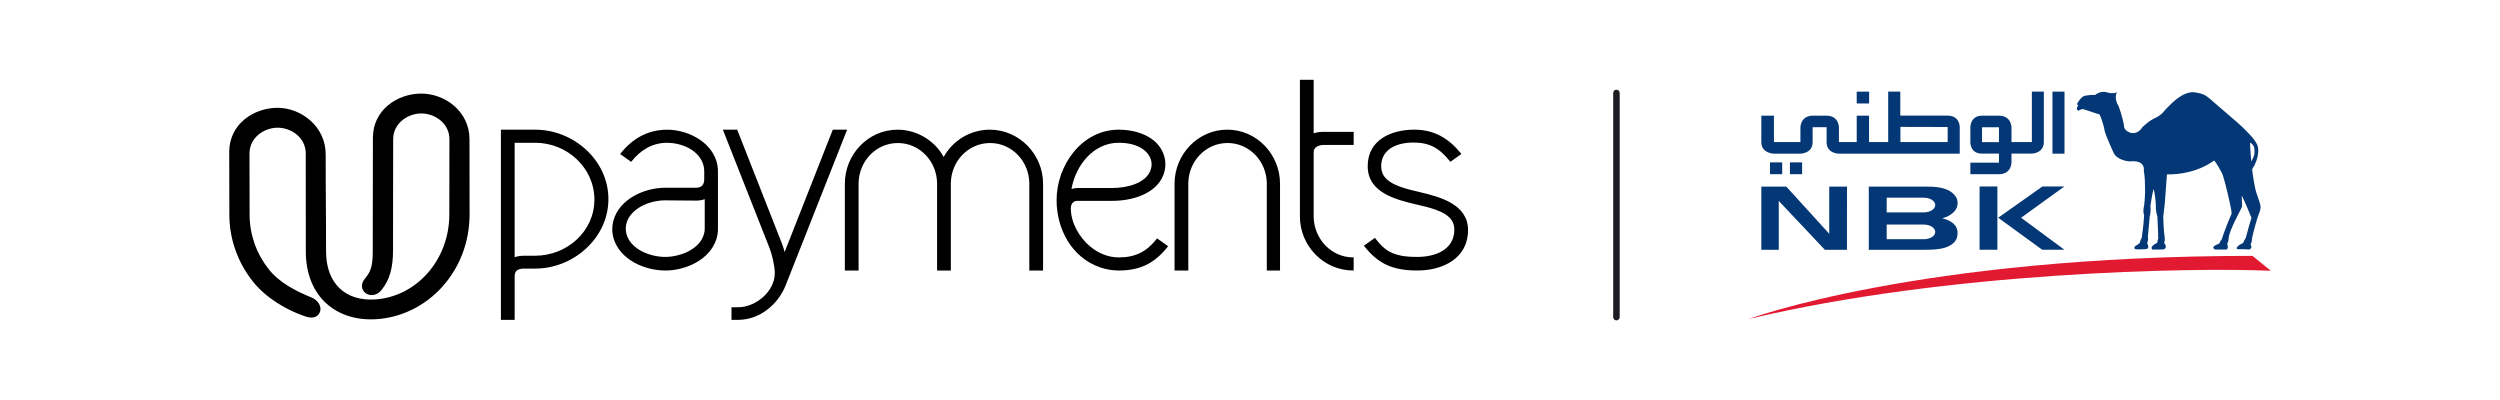 <svg xmlns="http://www.w3.org/2000/svg" id="Layer_1" viewBox="0 0 1920 306.97"><defs><style>      .st0 {        fill: #1b1d21;      }      .st1 {        fill-rule: evenodd;      }      .st2 {        fill: #e11931;      }      .st3 {        fill: #043776;      }    </style></defs><g><path class="st1" d="M822.9,145.11c1.61-.49,3.58-.75,5.19-.75h26.61c10,0,25.72-3.22,29.16-14.33.39-1.26.58-2.55.58-3.87,0-4.52-2.56-8.46-6.06-11.14-5.33-4.09-12.62-5.38-19.18-5.38-19.53,0-33.15,17.47-36.3,35.46M541.24,152.94c-2.13.8-4.39,1.14-6.66,1.12l-23.68-.19c-11.45-.09-27.08,5.89-29.94,18.29-.26,1.13-.39,2.28-.39,3.43,0,1.41.19,2.82.57,4.18,3.33,12,18.52,17.54,29.76,17.54s26.53-5.67,29.79-17.67c.36-1.32.54-2.68.54-4.05v-22.66ZM395.25,109.65v87.87c2.49-.88,5.21-1.13,7.83-1.13h8.02c24.07,0,45.4-18.46,45.4-43.09s-21.15-43.65-45.4-43.65h-15.85ZM1088.73,207.75c-18.31,0-29.82-4.49-41-18.73l-.25-.32,8.46-6.02.23.29c2.29,2.92,4.72,5.83,7.65,8.13,7,5.48,16.15,6.21,24.72,6.21,13.47,0,28.38-5.29,28.38-20.98,0-2.51-.57-4.87-1.92-7.01-4.78-7.56-19.19-10.39-27.33-12.31-15.97-3.77-37.28-9.16-37.28-29.36s17.94-28.07,35.8-28.07c15.25,0,26.36,6.58,35.91,18.35l.26.32-8.46,6.02-.23-.28c-8.07-10.06-15.41-14.53-28.27-14.53-11.69,0-24.66,4.56-24.66,18.19,0,2.65.6,5.13,2.04,7.37,4.91,7.66,19.31,10.54,27.6,12.51,15.65,3.71,37.08,9.36,37.08,29.17,0,21.66-19.34,31.04-38.74,31.04ZM1008.89,102.39c2.49-.88,5.21-1.13,7.83-1.13h22.89v10.06h-22.89c-3.49,0-7.83,1.36-7.83,5.56v49.6c.19,16.68,13.36,31.2,30.33,31.2h.39v10.06h-.39c-22.69,0-40.89-18.91-40.89-41.45V61.31h10.56v41.08ZM983.06,207.75h-10.16v-66.72c0-16.79-13.09-31.2-30.14-31.2s-30.14,14.41-30.14,31.2v66.72h-10.56v-66.72c0-22.39,17.88-41.45,40.5-41.45s40.5,19.06,40.5,41.45v66.72ZM859.2,207.75c-4.97,0-9.89-.85-14.58-2.5-21.69-7.64-33.16-29.43-33.16-51.58,0-26.71,19.36-54.08,47.74-54.08,13.37,0,29.37,5.01,34.42,18.77.92,2.51,1.38,5.14,1.38,7.81,0,2.86-.52,5.67-1.57,8.33-5.84,14.79-24.58,19.74-38.93,19.74h-26.81c-3.53,0-5.29,2.33-5.29,5.75,0,11.02,6.44,22.24,14.74,29.2,6.22,5.22,13.85,8.5,22.05,8.5,12.65,0,21.4-4.3,29.24-14.34l.23-.29,8.46,6.02-.25.32c-10.05,12.73-21.11,18.35-37.67,18.35ZM724.77,120.53c7.07-12.87,20.73-20.94,35.42-20.94,22.62,0,40.89,19.01,40.89,41.45v66.72h-10.56v-66.72c0-16.79-13.09-31.2-30.14-31.2s-30.14,14.41-30.14,31.2v66.72h-10.56v-66.72c0-16.79-13.09-31.2-30.14-31.2s-30.14,14.41-30.14,31.2v66.72h-10.56v-66.72c0-22.39,17.88-41.45,40.5-41.45,14.6,0,28.38,8.16,35.42,20.94ZM602.59,193.58l37-94h11.01l-47.17,119.44c-5.9,14.93-20.11,26.63-36.56,26.63h-5.08v-9.69h5.08c13.52,0,28.18-12.13,28.18-26.18,0-5.47-2.07-14.27-4.08-19.37l-35.82-90.83h11.01l34.34,87.39c.78,2.05,1.57,4.38,2.1,6.61ZM510.9,207.75c-15.83,0-34.64-8.24-39.6-24.48-.72-2.37-1.09-4.82-1.09-7.3,0-2.19.3-4.37.87-6.49,4.55-16.66,23.79-25.3,39.82-25.3h23.68c4.32,0,6.27-2.32,6.27-6.67v-6.13c0-1.66-.24-3.29-.72-4.88-3.43-11.46-16.83-16.84-27.86-16.84s-20.21,5.38-27.29,14.35l-.23.29-8.46-6.02.25-.32c9.22-11.62,20.99-18.35,35.91-18.35s32.86,8.42,37.75,24.06c.78,2.51,1.19,5.1,1.19,7.73v44.59c0,2.49-.37,4.95-1.1,7.33-4.95,16.15-23.62,24.45-39.39,24.45ZM384.7,99.59h26.41c29.3,0,56.15,23.37,56.15,53.34s-26.95,53.34-56.15,53.34h-8.02c-4.61,0-7.83,1.01-7.83,5.93v33.46h-10.56V99.59Z"></path><path class="st1" d="M176.03,116.65c.04-21.35,18.84-33.85,37.13-33.85s37,14.44,36.97,35.79c-.05,28.68.33,45.65.28,74.3-.04,25.38,15.46,38.48,37.56,37.09,31.79-2,57.05-30.21,57.11-65.25l.07-57.8c.02-12.26-11.2-19.81-21.57-19.81s-21.61,7.54-21.63,19.81l-.12,85.96c-.02,12.28-2.38,22.11-9.04,30.06-5.88,7.01-15.24,3.02-14.78-3.76.19-2.74,1.49-4.29,3.15-6.34,4.03-4.99,5.09-10.02,5.11-19.95l.12-87.18c.04-21.36,18.84-33.85,37.13-33.85s37.08,13.74,37.05,35.09l.07,57.78c-.08,43.78-32.36,77.93-71.7,80.4-30.34,1.91-54.14-17.11-54.08-52.24.05-28.24-.1-46.74-.05-75.02.02-12.26-11.19-19.81-21.57-19.81s-21.61,7.54-21.64,19.81c-.03,18.85.14,27.97.1,46.86-.03,15.54,5.29,29.98,14.47,41.76,8.29,10.64,21.2,17.12,33.18,22.02,4.68,1.91,8.46,7.04,6.01,11.83-1.43,2.79-4.55,4.78-10.99,2.62-13.93-4.68-30.19-13.98-40.54-27.26-11.2-14.37-17.72-32.01-17.68-50.96.03-19.3-.13-28.82-.1-48.08"></path></g><g><g><path class="st3" d="M1505.09,118.02h-92.89s-9.38,0-9.38-8.93v-11.38h-10.72v11.38c0,8.93-9.47,8.93-9.47,8.93h-20.37s-9.57-.15-9.57-8.93v-20.24h9.7v20.24h20.33v-11.21s0-9.03,9.49-9.03h10.6c9.49,0,9.49,8.86,9.49,8.86v11.38h13.66v-20.24h9.47v20.24h14.71v-38.73h9.29v18.44h36.37c9.28,0,9.28,8.57,9.28,8.57v20.65ZM1459.52,109.09h36.28v-11.55l-36.28-.09v11.63Z"></path><path class="st3" d="M1560.27,118s9.4-.07,9.4-8.99v-38.65h-9.2v38.73h-15.64v-11.38s-.08-8.86-9.62-8.86h-13.02c-9.26,0-8.95,9.2-8.95,9.2v11.23s-.31,8.71,8.95,8.71h13.02v6.96h-21.97v8.84h21.85c9.68,0,9.74-8.84,9.74-8.84v-6.96h15.44ZM1522.2,97.74h13v11.42h-13v-11.42Z"></path></g><rect class="st3" x="1576.3" y="70.37" width="9.24" height="47.65"></rect><polygon class="st3" points="1366.09 154.32 1366.09 191.87 1352.7 191.87 1352.7 143.3 1371.86 143.3 1404.86 179.55 1404.86 143.3 1418.51 143.3 1418.46 191.87 1401.51 191.87 1366.09 154.32"></polygon><g><path class="st2" d="M1729.94,196.52l14.04,11.44c-60.03-2.65-248.4.6-400.9,37.02,0,0,130.56-48.43,386.86-48.47"></path><path class="st3" d="M1722.05,97.48c4.34,4.48,12.11,11.36,12.2,16.73,0,0,1,7.3-4.52,15.61l-3.69-.62s5.37-8.53,5.37-11.17.68-6.3-3.35-8.56c0,0,0,7.55,1.92,23.4,0,0,1.58,11.23,2.78,14.76,2.45,7.15,3.36,9.52,3.36,11.33s-.52,3.53-1.82,6.64c-.88,2.26-3.82,12.83-4.77,17.46,0,0,.26,2.37-1.16,4.78,0,0,2.25,2.71-1.19,3.82,0,0-4.33-.45-6.99-.26,0,0-4.49.66-1.37-2.44,0,0,.59-.82,3.81-2.33.51-.25.45-1.66,1.6-2.94.9-.96,1.99-7.61,4.92-16.37,0,0-6-14.84-7.51-17.04,0,0,.18,6.47.29,8.08.09,1.32-10.45,18.61-10.45,25.79,0,0,.18.83-.96,3.01,0,0,1.58,4.51-1.14,4.51h-8.07s-3.28-1.33-.14-3.14l3.32-1.55s.44-1.77,1.72-2.99c0,0,3.44-10.46,7.48-19.45,0,0,1.61,1.82-4.25-21.73,0,0-2.09-8.46-3.16-10.19,0,0-4.17-8-5.92-9.35,0,0-13.04,10.95-36.14,10.69l-1.69,22.63s-.64,5.96-1.15,9.88c0,0,.18,10.47,1.14,16.15,0,0,.25,1.98-.42,3.97,0,0,3.43,4.27-1.03,5.02l-7.87.09s-3.28-1.92,3.62-5.28c0,0,.05-1.9.71-3.2,0,0-.14-8.58-.66-16.8,0,0-.93-2.63-1.14-6.21,0,0,.1-7.88-1.72-15.01,0,0-.97,2.07-2.5,13.07,0,0,.63,3.61-.55,8.11,0,0-1.32,13.92-1.42,15.78,0,0,.61,1.58-.49,4.57,0,0,1.91,3.52-.11,4.35-.51.2-1.26.26-1.84.33-7.81.47-7.56-.26-7.56-.26,0,0-1.47-1.74,2.05-3.16.44-.15,1.24-1.13,1.73-1.39,0,0,.58-2.58,1.53-3.84,0,0,1.58-11,1.81-17.28,0,0-1.2-3.12.03-7.51,0,0,1.05-8.61.66-15.29,0,0,.06-6.17-.92-11.74,0,0,1.73-8.37-11.08-6.96,0,0-9.59-.66-12.26-6.94,0,0-6.29-13.77-6.74-16.65-1.01-6.27-3.85-12.47-3.85-12.47,0,0-8.1-2.47-10.8-3.54l-2.2-.62s-1.38.13-2.81,1.07c-.59.45-1.3-.24-1.3-.24,0,0-1.09-1.62.61-3.26l-.86-1.56s3.4-6.17,6.17-6.17c0,0,2.93-.83,7.78-.68,0,0,3.91-3.4,8.82-2.05,0,0,4.3,1.6,7.9.02,0,0-2.73,4.32,1.32,10.76,0,0,3.42,9.1,4.22,15.85.21,1.79,1.81,3.13,3.63,4.01,1.75.95,6.71,1.99,10.31-3.76,0,0,5.31-5.31,10.71-7.55,0,0,3.58-1.8,5.36-4.04,1.8-2.24,6.76-7.28,9.45-9.42,2.75-2.2,8.82-6.68,14.65-5.79,7.31,1.11,8.47,1.82,16.29,8.91,0,0,9.88,8.49,15.95,13.72,0,0,3.59,3.18,4.33,3.91"></path></g><path class="st3" d="M1533.99,191.79h-13.68v-48.58h13.68v48.58ZM1534.6,167.21l33.97-24h16.88l-33.26,24,33.26,24.58h-17.05l-33.8-24.58Z"></path><rect class="st3" x="1374.67" y="124.7" width="9.36" height="9.08"></rect><rect class="st3" x="1359.37" y="124.7" width="9.36" height="9.08"></rect><rect class="st3" x="1425.95" y="70.38" width="9.53" height="9.08"></rect><path class="st3" d="M1491.66,167.6c3.47-.83,6.33-2.35,8.63-4.53,2.27-2.16,3.15-4.62,3.15-7.11,0-1.94-.46-3.78-1.86-5.57-1.97-2.6-4.89-4.53-8.82-5.64-3.31-1-6.91-1.45-14.18-1.45h-43.34v48.55h42.28c6.89,0,10.32-.37,13.83-1.01,3.49-.72,6.35-2.03,8.52-3.86,2.56-2.11,3.57-4.85,3.57-8.02,0-5.49-3.75-9.21-11.77-11.36M1477.46,183.71h-28.48v-11.25h28.48c4.89,0,8.81,2.55,8.81,5.66s-3.92,5.59-8.81,5.59M1477.46,151.82c4.89,0,8.81,2.54,8.81,5.63s-3.92,5.66-8.81,5.66h-28.48v-11.29"></path></g><path class="st0" d="M1241.43,246.05c-1.38,0-2.5-1.12-2.5-2.5V71.38c0-1.38,1.12-2.5,2.5-2.5s2.5,1.12,2.5,2.5v172.17c0,1.38-1.12,2.5-2.5,2.5Z"></path></svg>